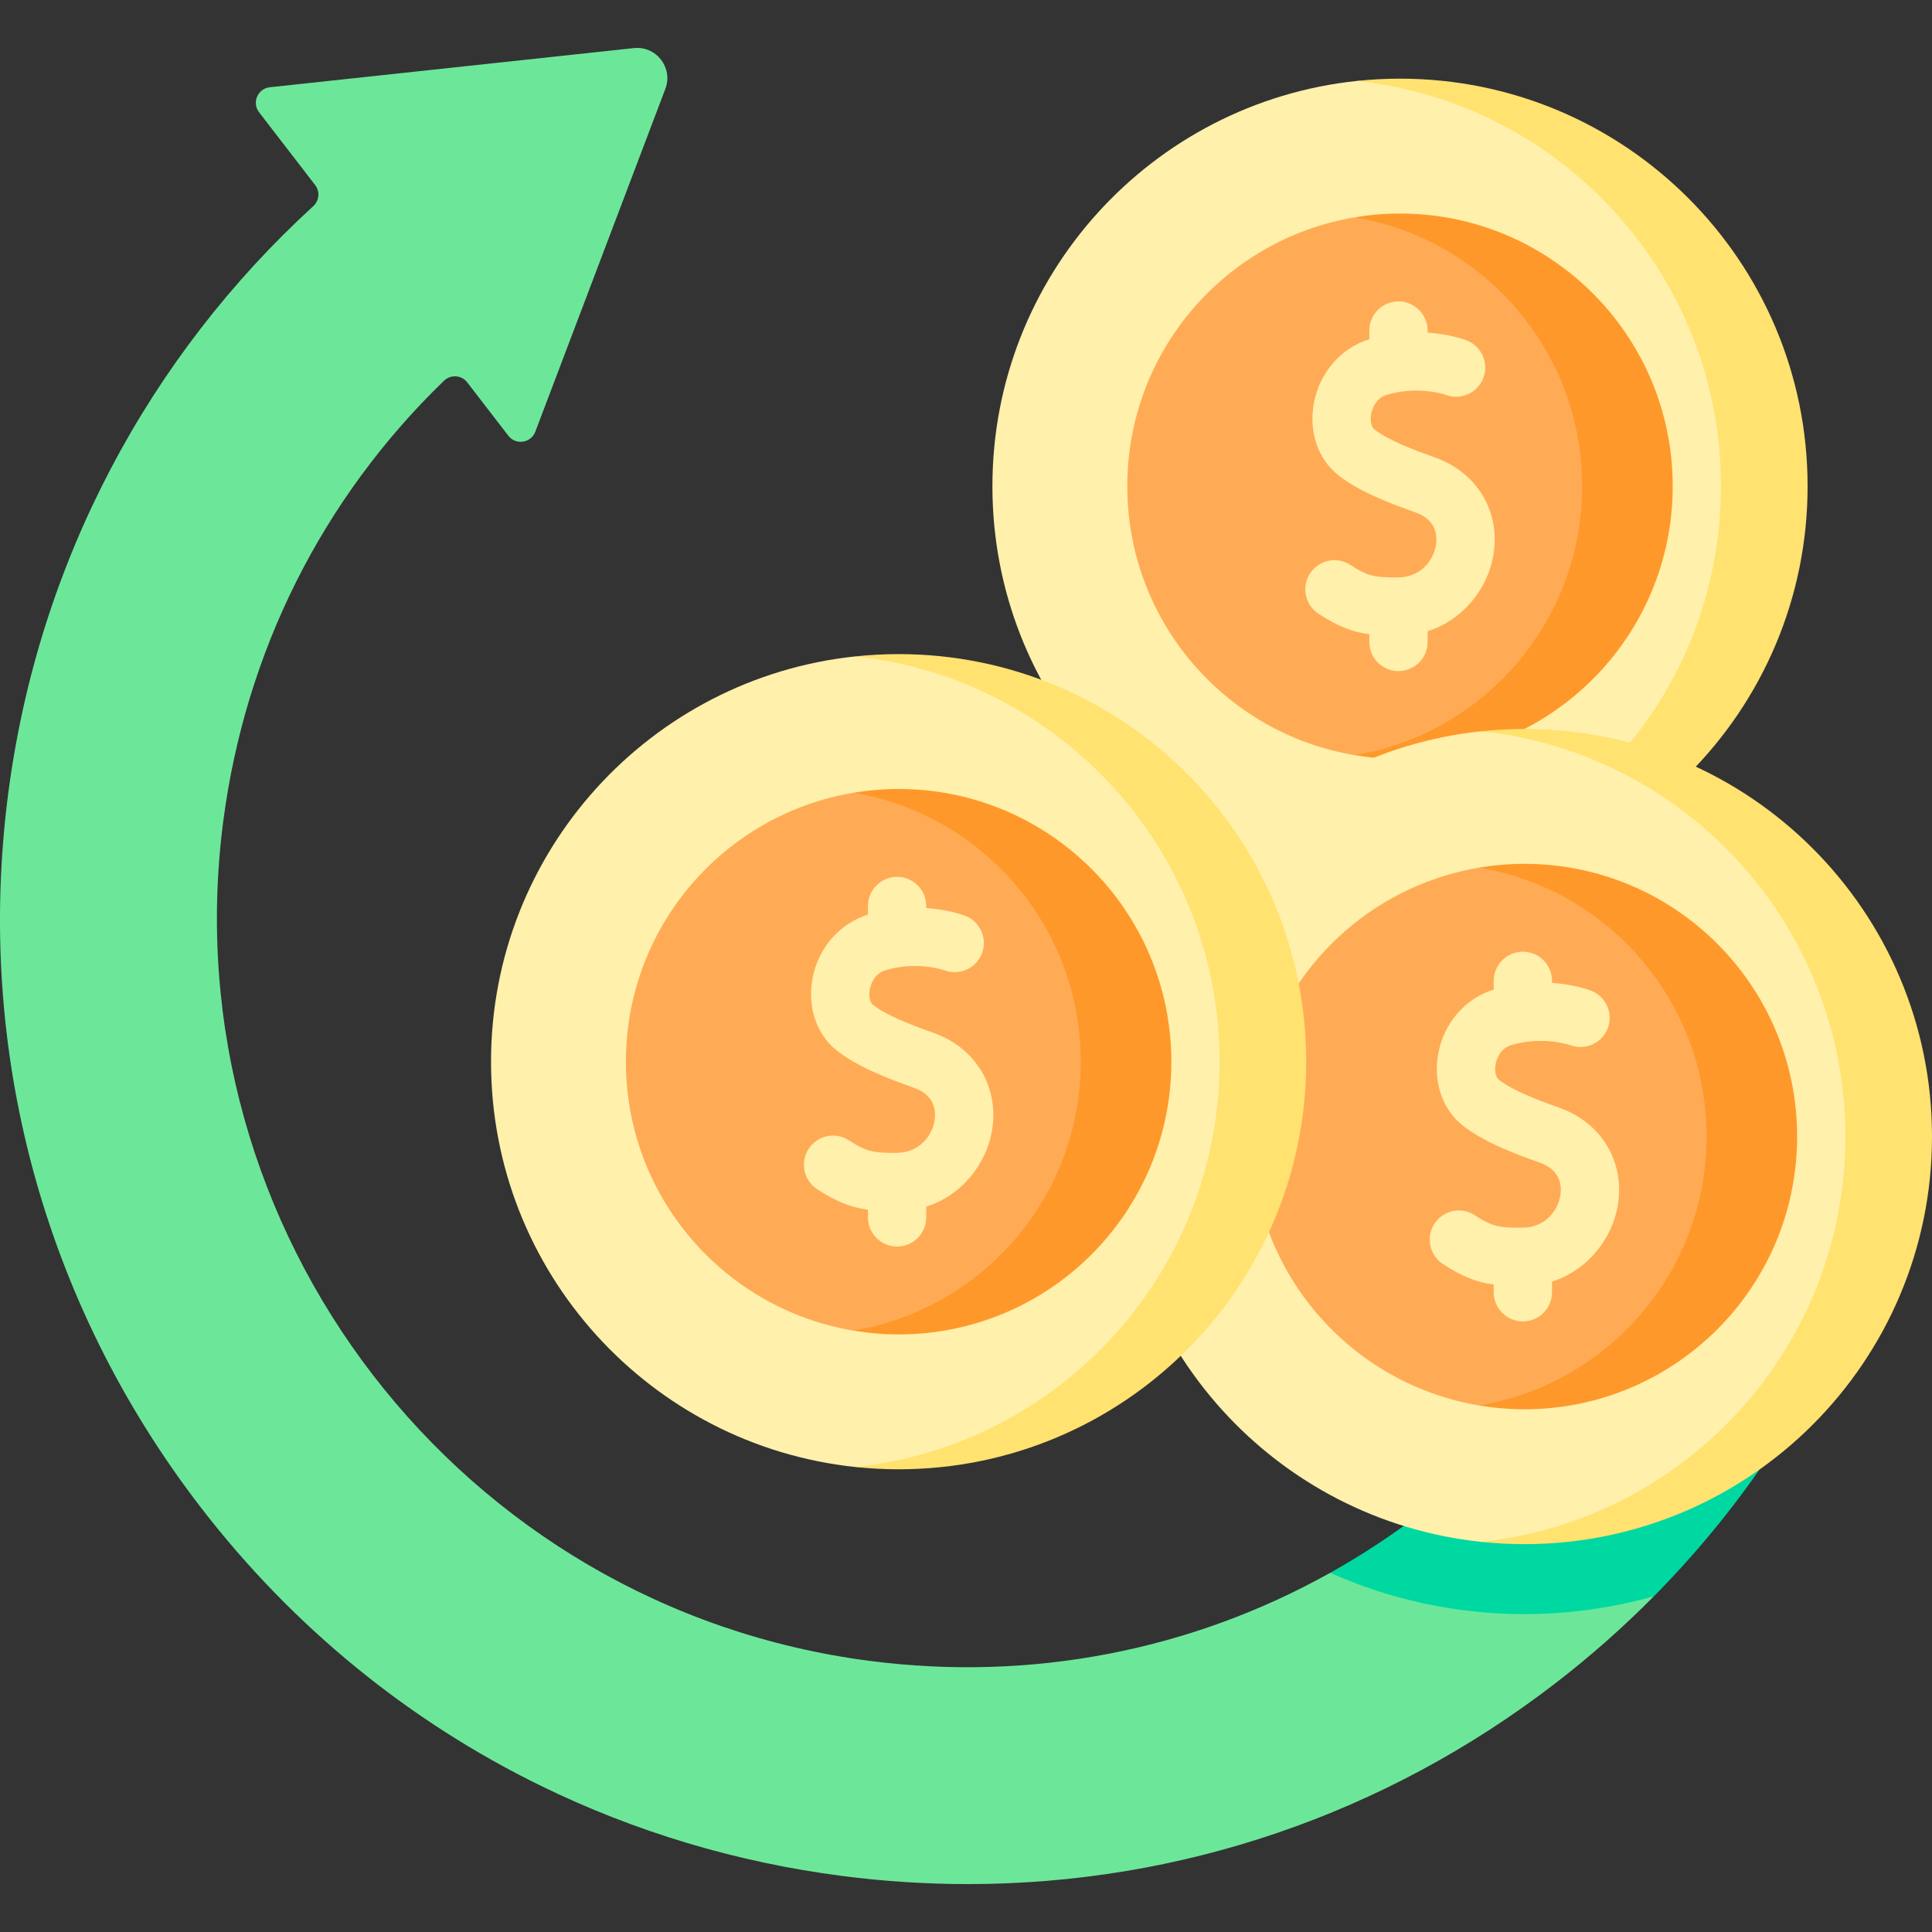 <?xml version="1.0" encoding="UTF-8"?> <svg xmlns="http://www.w3.org/2000/svg" id="Capa_1" height="512" viewBox="0 0 512 512" width="512"><rect x="0" y="0" width="512" height="512" fill="#333333" stroke="none"/><g><path d="m359.539 236.272 5.062-.109 12.167-1.322 20.102-4.541 24.422-18.691 31.666-24.466 12.638-47.345s-3.874-38.857-3.644-40.247c-1.197-2.448-17.252-42.542-17.252-42.542l-40.733-27.772-21.116-6.392-16.84-1.391h-6.473c-54.26 5.731-96.541 51.631-96.541 107.41s42.282 101.677 96.542 107.408z" fill="#fff0ab"></path><path d="m371.015 20.845c-3.877 0-7.705.209-11.476.607 54.26 5.731 96.541 51.631 96.541 107.41s-42.281 101.679-96.541 107.41c3.771.398 7.599.607 11.476.607 59.656 0 108.017-48.361 108.017-108.017s-48.361-108.017-108.017-108.017z" fill="#ffe270"></path><path d="m359.014 200.124 7.209-.129s14.941-2.382 15.07-2.382c.13 0 22.23-9.729 22.23-9.729l20.094-27.138 9.123-32.487-7.622-32.487-22.173-25.795-25.405-10.394-9.527-1.983h-8.999c-34.2 5.719-60.271 35.437-60.271 71.262 0 35.824 26.071 65.543 60.271 71.262z" fill="#ffab56"></path><path d="m371.015 56.59c-4.091 0-8.096.357-12.001 1.01 34.2 5.719 60.271 35.437 60.271 71.262s-26.071 65.543-60.271 71.262c3.905.653 7.91 1.01 12.001 1.01 39.915 0 72.272-32.357 72.272-72.272s-32.357-72.272-72.272-72.272z" fill="#ff982a"></path><path d="m397.265 416.331-44.752.478c-36.915 20.634-79.298 28.879-122.012 23.349-108.549-14.062-185.42-113.815-171.357-222.365 5.845-45.118 26.362-85.807 58.508-116.887 1.781-1.722 4.662-1.526 6.174.436l10.887 14.127c1.976 2.564 5.997 1.968 7.145-1.058l34.465-90.853c2.121-5.591-2.406-11.452-8.352-10.812l-96.472 10.376c-3.214.346-4.808 4.078-2.835 6.639l14.859 19.282c1.318 1.711 1.087 4.135-.507 5.593-43.404 39.694-72.872 94.171-80.853 155.775-8.783 67.804 9.362 134.97 51.096 189.125 24.425 31.696 55.225 56.7 90.159 73.761 24.755 12.09 51.582 20.197 79.702 23.841 11.169 1.446 22.33 2.163 33.409 2.163 56.178 0 110.482-18.401 155.716-53.259 9.27-7.143 17.96-14.838 26.055-23.015z" fill="#6ce79a"></path><path d="m403.984 427.758c11.889 0 23.399-1.651 34.316-4.73 26.03-26.295 45.83-57.641 58.324-92.195h-62.357c-13.229 27-32.58 50.808-57.094 69.699-7.885 6.077-16.126 11.508-24.659 16.278 15.733 7.031 33.151 10.948 51.47 10.948z" fill="#00d8a2"></path><path d="m392.507 408.608 5.062-.109 12.167-1.322 20.102-4.541 24.422-18.691 31.666-24.466 12.638-47.345s-3.874-38.857-3.644-40.247c-1.197-2.448-17.252-42.542-17.252-42.542l-40.733-27.772-21.116-6.392-16.84-1.391h-6.473c-54.26 5.731-96.541 51.631-96.541 107.41s42.282 101.677 96.542 107.408z" fill="#fff0ab"></path><path d="m403.983 193.181c-3.877 0-7.705.209-11.476.607 54.26 5.731 96.541 51.631 96.541 107.41s-42.281 101.679-96.541 107.41c3.771.398 7.599.607 11.476.607 59.656 0 108.017-48.361 108.017-108.017s-48.361-108.017-108.017-108.017z" fill="#ffe270"></path><path d="m391.982 372.46 7.209-.129s14.941-2.382 15.07-2.382c.13 0 22.23-9.729 22.23-9.729l20.094-27.138 9.123-32.487-7.622-32.487-22.173-25.795-25.406-10.393-9.527-1.983h-8.999c-34.2 5.719-60.271 35.438-60.271 71.262.001 35.824 26.072 65.542 60.272 71.261z" fill="#ffab56"></path><path d="m403.983 228.926c-4.091 0-8.096.357-12.001 1.01 34.2 5.719 60.271 35.438 60.271 71.262s-26.071 65.543-60.271 71.262c3.905.653 7.91 1.01 12.001 1.01 39.915 0 72.272-32.357 72.272-72.272 0-39.914-32.357-72.272-72.272-72.272z" fill="#ff982a"></path><path d="m226.667 388.77 5.062-.109 12.167-1.323 20.102-4.541 24.422-18.691 31.666-24.466 12.638-47.345s-3.874-38.857-3.644-40.247c-1.197-2.448-17.252-42.542-17.252-42.542l-40.733-27.772-21.116-6.392-16.84-1.391h-6.473c-54.26 5.731-96.541 51.631-96.541 107.41.001 55.779 42.282 101.679 96.542 107.409z" fill="#fff0ab"></path><path d="m238.143 173.344c-3.877 0-7.705.209-11.476.607 54.26 5.731 96.541 51.631 96.541 107.41s-42.281 101.679-96.541 107.41c3.771.398 7.599.607 11.476.607 59.656 0 108.017-48.361 108.017-108.017s-48.361-108.017-108.017-108.017z" fill="#ffe270"></path><path d="m226.142 352.622 7.209-.129s14.941-2.382 15.07-2.382c.13 0 22.23-9.729 22.23-9.729l20.094-27.138 9.123-32.487-7.622-32.487-22.173-25.795-25.406-10.393-9.527-1.983h-8.999c-34.2 5.719-60.271 35.438-60.271 71.262.001 35.824 26.072 65.543 60.272 71.261z" fill="#ffab56"></path><path d="m238.143 209.089c-4.091 0-8.096.357-12.001 1.01 34.2 5.719 60.271 35.438 60.271 71.262s-26.071 65.543-60.271 71.262c3.905.653 7.91 1.01 12.001 1.01 39.915 0 72.272-32.357 72.272-72.272s-32.358-72.272-72.272-72.272z" fill="#ff982a"></path><g fill="#fff0ab"><path d="m395.766 147.105c1.937-11.521-4.307-21.929-15.536-25.897-5.898-2.085-12.411-4.595-15.998-7.407-.835-.655-1.184-2.354-.849-4.131.178-.944 1.003-4.095 4.16-5.045 8.264-2.488 15.396-.061 15.653.028 3.972 1.473 8.401-.532 9.909-4.502 1.515-3.989-.491-8.451-4.481-9.966-.691-.263-4.591-1.649-10.29-2.042v-.538c0-4.268-3.459-7.726-7.726-7.726s-7.726 3.459-7.726 7.726v2.292c-7.54 2.357-13.159 8.814-14.684 16.911-1.424 7.552 1.066 14.891 6.498 19.151 5.33 4.181 12.948 7.189 20.385 9.818 5.683 2.009 5.851 6.354 5.446 8.766-.681 4.054-4.092 8.435-9.97 8.474-6.232.024-7.995-.238-12.683-3.305-3.571-2.335-8.36-1.336-10.695 2.236-2.336 3.571-1.335 8.359 2.236 10.695 5.119 3.349 8.974 4.836 13.467 5.446v2.031c0 4.268 3.459 7.726 7.726 7.726s7.726-3.459 7.726-7.726v-2.839c9.761-3.079 16.004-11.684 17.432-20.176z"></path><path d="m413.198 293.544c-5.897-2.085-12.409-4.595-15.997-7.407-.835-.655-1.184-2.353-.849-4.131.178-.944 1.003-4.094 4.161-5.045 8.262-2.487 15.394-.061 15.651.028 3.973 1.474 8.401-.531 9.909-4.502 1.515-3.989-.491-8.451-4.481-9.966-.691-.263-4.591-1.65-10.29-2.042v-.537c0-4.268-3.459-7.726-7.726-7.726s-7.726 3.459-7.726 7.726v2.293c-7.538 2.356-13.157 8.812-14.683 16.908-1.424 7.553 1.065 14.892 6.498 19.153 5.332 4.182 12.948 7.19 20.383 9.818 5.684 2.009 5.853 6.355 5.448 8.767-.682 4.053-4.093 8.434-9.971 8.473-6.217.04-7.995-.238-12.682-3.305-3.571-2.335-8.361-1.335-10.695 2.236-2.336 3.571-1.335 8.359 2.236 10.695 5.119 3.348 8.973 4.836 13.466 5.446v2.031c0 4.268 3.459 7.726 7.726 7.726s7.726-3.459 7.726-7.726v-2.839c9.76-3.079 16.003-11.683 17.432-20.175 1.938-11.521-4.306-21.93-15.536-25.899z"></path><path d="m247.359 273.706c-5.9-2.086-12.415-4.597-15.998-7.407-.835-.655-1.185-2.354-.85-4.132.178-.943 1.003-4.094 4.16-5.044 8.253-2.487 15.38-.066 15.653.027 3.972 1.472 8.401-.531 9.909-4.502 1.514-3.99-.492-8.452-4.481-9.966-.693-.263-4.592-1.65-10.29-2.043v-.537c0-4.268-3.459-7.726-7.726-7.726s-7.726 3.459-7.726 7.726v2.293c-7.54 2.357-13.159 8.813-14.684 16.909-1.424 7.553 1.066 14.892 6.498 19.153 5.327 4.178 12.946 7.188 20.385 9.818 5.683 2.009 5.851 6.354 5.446 8.765-.681 4.054-4.092 8.436-9.97 8.475-6.215.037-7.993-.238-12.683-3.306-3.572-2.335-8.361-1.335-10.695 2.236-2.336 3.571-1.335 8.359 2.236 10.695 5.12 3.349 8.974 4.836 13.467 5.447v2.03c0 4.268 3.459 7.726 7.726 7.726s7.726-3.459 7.726-7.726v-2.838c9.761-3.08 16.004-11.684 17.432-20.177 1.937-11.519-4.307-21.927-15.535-25.896z"></path></g></g></svg> 